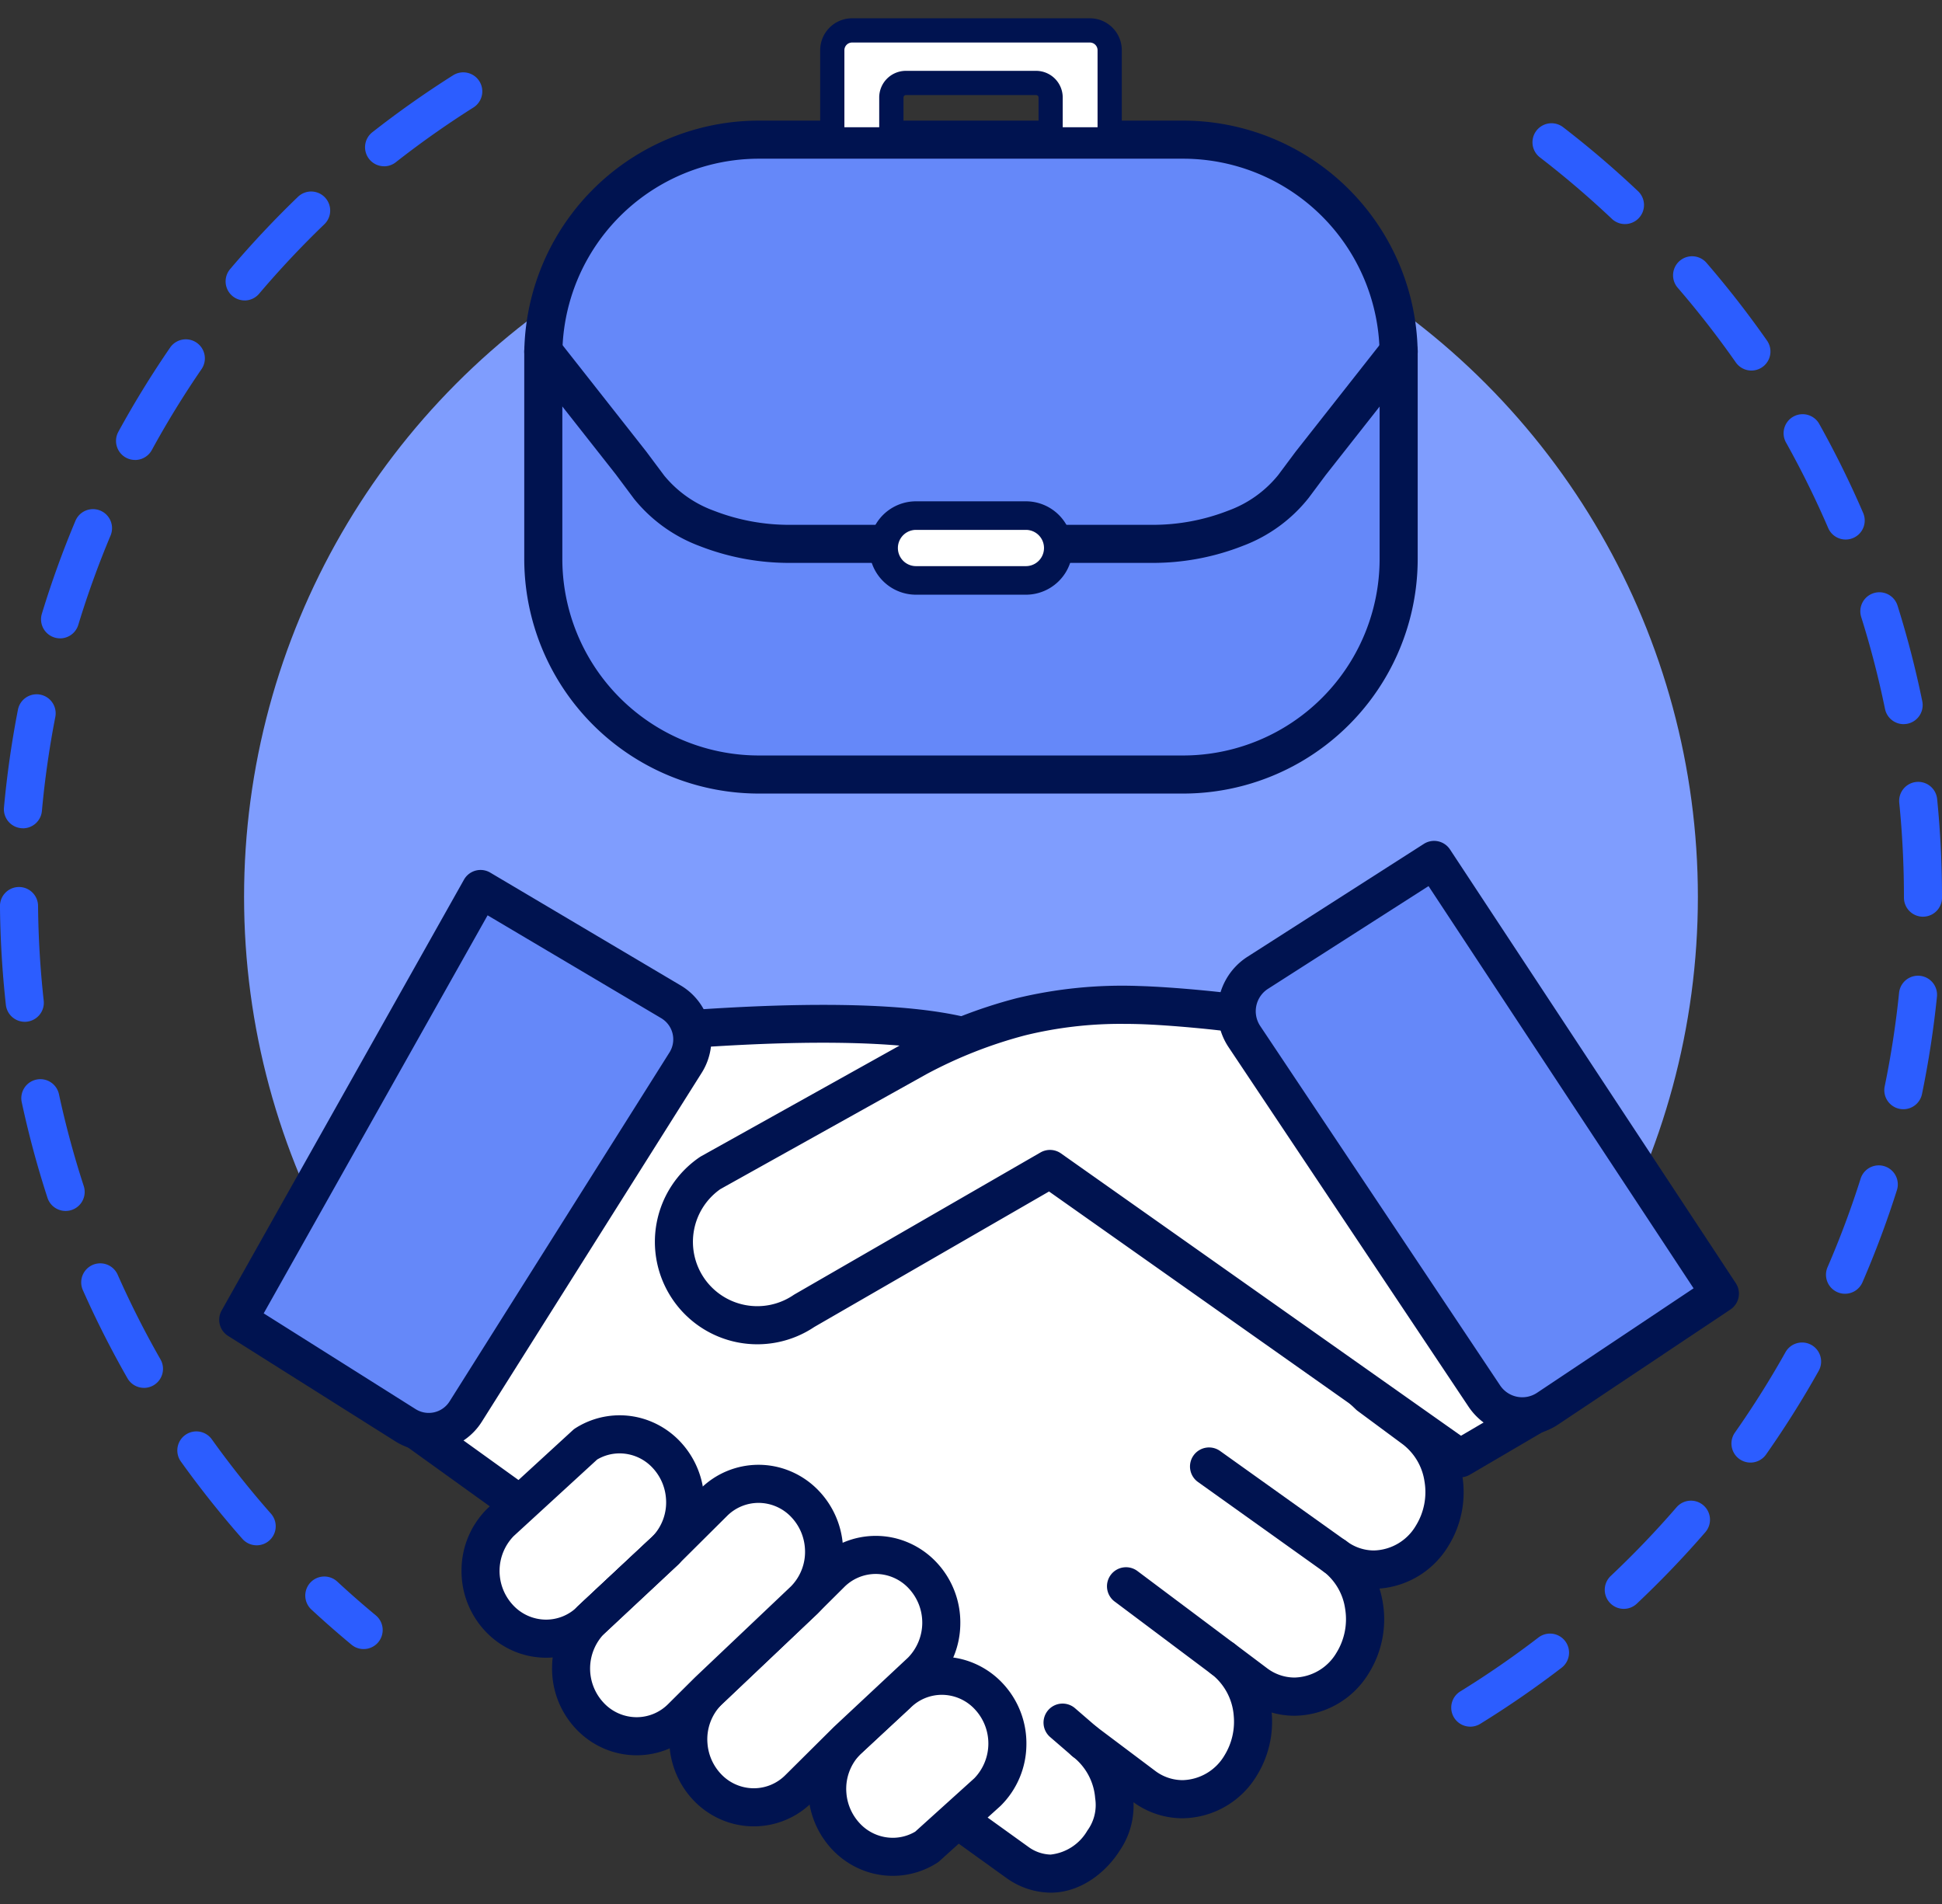 <svg xmlns="http://www.w3.org/2000/svg" width="203.995" height="200" viewBox="0 0 203.995 200"><rect x="0" y="0" width="203.995" height="200" fill="#333333" stroke="none"/><g transform="translate(-87.005 -120)"><g transform="translate(-6341.368 -5371.156)"><path d="M6430.368,5491.156v200h200v-200Z" fill="none"/><g transform="translate(-2609.2 3832.237)"><circle cx="76.357" cy="76.357" r="76.357" transform="translate(9063.211 1676.771)" fill="#7f9dfe"/><path d="M9075.771,1832.138a1.989,1.989,0,0,1-1.275-.461c-1.432-1.187-2.849-2.429-4.214-3.693a2,2,0,0,1,2.718-2.935c1.312,1.214,2.674,2.408,4.049,3.549a2,2,0,0,1-1.277,3.539Zm-11.237-10.9a2,2,0,0,1-1.5-.677,102.854,102.854,0,0,1-6.461-8.123,2,2,0,1,1,3.253-2.328,98.87,98.87,0,0,0,6.209,7.806,2,2,0,0,1-1.5,3.323ZM9052.7,1804.7a2,2,0,0,1-1.738-1.007,102.326,102.326,0,0,1-4.687-9.262,2,2,0,1,1,3.657-1.621,97.887,97.887,0,0,0,4.5,8.9,2,2,0,0,1-1.734,2.993Zm-8.24-18.582a2,2,0,0,1-1.9-1.381,101.4,101.4,0,0,1-2.7-10.023,2,2,0,1,1,3.91-.843,97.419,97.419,0,0,0,2.6,9.627,2,2,0,0,1-1.9,2.62Zm-4.286-19.87a2,2,0,0,1-1.985-1.78,103.381,103.381,0,0,1-.619-10.359,2,2,0,0,1,1.98-2.019h.02a2,2,0,0,1,2,1.981,99.429,99.429,0,0,0,.595,9.957,2,2,0,0,1-1.768,2.208A2.028,2.028,0,0,1,9040.178,1766.252Zm-.189-20.328c-.061,0-.122,0-.184-.008a2,2,0,0,1-1.811-2.173,102.731,102.731,0,0,1,1.468-10.276,2,2,0,1,1,3.926.767,98.163,98.163,0,0,0-1.409,9.873A2,2,0,0,1,9039.988,1745.924Zm3.9-19.949a2,2,0,0,1-1.914-2.583,101.708,101.708,0,0,1,3.527-9.764,2,2,0,1,1,3.688,1.55,97.573,97.573,0,0,0-3.388,9.378A2,2,0,0,1,9043.886,1725.974Zm7.874-18.738a2,2,0,0,1-1.753-2.96,102.376,102.376,0,0,1,5.436-8.843,2,2,0,1,1,3.3,2.265,98.361,98.361,0,0,0-5.223,8.5A2,2,0,0,1,9051.76,1707.236Zm11.511-16.755a2,2,0,0,1-1.523-3.294,102.991,102.991,0,0,1,7.1-7.566,2,2,0,1,1,2.773,2.882,99.158,99.158,0,0,0-6.828,7.271A2,2,0,0,1,9063.271,1690.481Zm14.65-14.094a2,2,0,0,1-1.235-3.574,102.7,102.7,0,0,1,8.482-5.982,2,2,0,0,1,2.137,3.382,98.667,98.667,0,0,0-8.151,5.748A1.991,1.991,0,0,1,9077.921,1676.387Z" fill="#2c5dff"/><path d="M9192.016,1840.288a2,2,0,0,1-1.053-3.7,98.589,98.589,0,0,0,8.211-5.662,2,2,0,1,1,2.436,3.173,102.769,102.769,0,0,1-8.545,5.893A2,2,0,0,1,9192.016,1840.288Zm16.126-12.374a2,2,0,0,1-1.372-3.455,99.056,99.056,0,0,0,6.9-7.2,2,2,0,1,1,3.023,2.619,102.854,102.854,0,0,1-7.184,7.491A1.992,1.992,0,0,1,9208.142,1827.914Zm13.307-15.365a2,2,0,0,1-1.635-3.15,98.627,98.627,0,0,0,5.311-8.441,2,2,0,0,1,3.49,1.955,102.651,102.651,0,0,1-5.528,8.786A2,2,0,0,1,9221.448,1812.549Zm9.935-17.733a2,2,0,0,1-1.835-2.8,97.566,97.566,0,0,0,3.487-9.342,2,2,0,0,1,3.814,1.2,101.675,101.675,0,0,1-3.631,9.726A2,2,0,0,1,9231.383,1794.816Zm6.125-19.383a2,2,0,0,1-1.961-2.4,98.277,98.277,0,0,0,1.514-9.857,2,2,0,0,1,3.979.405,102.285,102.285,0,0,1-1.575,10.26A2,2,0,0,1,9237.508,1775.433Zm2.061-20.223h0a2,2,0,0,1-2-2v-.08c0-3.3-.166-6.624-.492-9.885a2,2,0,0,1,1.791-2.189c.067-.007.135-.01.2-.01a2,2,0,0,1,1.988,1.8c.34,3.393.512,6.853.512,10.284v.083A2,2,0,0,1,9239.568,1755.209Zm-2.032-20.226a2,2,0,0,1-1.957-1.6,97.644,97.644,0,0,0-2.5-9.654,2,2,0,0,1,3.816-1.2,101.892,101.892,0,0,1,2.6,10.051,2,2,0,0,1-1.962,2.4Zm-6.087-19.392a2,2,0,0,1-1.838-1.209,98.262,98.262,0,0,0-4.409-8.945,2,2,0,1,1,3.492-1.949,101.986,101.986,0,0,1,4.591,9.311,2,2,0,0,1-1.836,2.792Zm-9.9-17.75a2,2,0,0,1-1.641-.853,98.932,98.932,0,0,0-6.127-7.87,2,2,0,0,1,3.027-2.614,102.7,102.7,0,0,1,6.376,8.19,2,2,0,0,1-1.636,3.147Zm-13.286-15.387a1.99,1.99,0,0,1-1.373-.547,99.016,99.016,0,0,0-7.586-6.477,2,2,0,0,1,2.44-3.169,103,103,0,0,1,7.894,6.74,2,2,0,0,1-1.375,3.453Z" fill="#2c5dff"/><rect width="89.85" height="66.686" rx="22.671" transform="translate(9094.643 1673.589)" fill="#6588f9"/><path d="M22.671-2H67.179A24.653,24.653,0,0,1,91.85,22.671V44.015A24.653,24.653,0,0,1,67.179,68.686H22.672A24.653,24.653,0,0,1-2,44.015V22.671A24.653,24.653,0,0,1,22.671-2ZM67.179,64.686A20.653,20.653,0,0,0,87.85,44.015V22.671A20.653,20.653,0,0,0,67.179,2H22.671A20.653,20.653,0,0,0,2,22.671V44.015A20.653,20.653,0,0,0,22.672,64.686Z" transform="translate(9094.643 1673.589)" fill="#001350"/><path d="M9158.514,1706.564h-37.891a25.835,25.835,0,0,1-9.563-1.771,16.046,16.046,0,0,1-6.919-5l0-.005-1.874-2.509-9.191-11.677a2,2,0,1,1,3.143-2.474l9.207,11.7.031.04,1.887,2.526a12.1,12.1,0,0,0,5.216,3.69,21.8,21.8,0,0,0,8.068,1.482h37.891a21.783,21.783,0,0,0,8.1-1.5,12.026,12.026,0,0,0,5.215-3.721l0,0,1.806-2.422.032-.041,9.249-11.751a2,2,0,1,1,3.143,2.474l-9.232,11.73-1.79,2.4a15.974,15.974,0,0,1-6.923,5.042A25.807,25.807,0,0,1,9158.514,1706.564Z" transform="translate(0 11.481)" fill="#001350"/><rect width="18.348" height="6.809" rx="3.404" transform="translate(9130.395 1713.077)" fill="#fff"/><path d="M3.4-1.5h11.54a4.9,4.9,0,0,1,0,9.809H3.4A4.9,4.9,0,0,1,3.4-1.5Zm11.54,6.809a1.9,1.9,0,0,0,0-3.809H3.4a1.9,1.9,0,0,0,0,3.809Z" transform="translate(9130.395 1713.077)" fill="#001350"/><path d="M9152.059,1662.113h-24.98a2.078,2.078,0,0,0-2.079,2.079v9.364h6.2v-4.4a1.52,1.52,0,0,1,1.521-1.52h13.691a1.52,1.52,0,0,1,1.52,1.52v4.4h6.2v-9.364A2.078,2.078,0,0,0,9152.059,1662.113Z" fill="#fff"/><path d="M9127.078,1660.84h24.98a3.355,3.355,0,0,1,3.352,3.352v9.364a1.272,1.272,0,0,1-1.272,1.273h-6.2a1.272,1.272,0,0,1-1.272-1.273v-4.4a.248.248,0,0,0-.247-.247h-13.691a.248.248,0,0,0-.248.247v4.4a1.272,1.272,0,0,1-1.272,1.273H9125a1.272,1.272,0,0,1-1.272-1.273v-9.364A3.355,3.355,0,0,1,9127.078,1660.84Zm25.787,11.443v-8.091a.808.808,0,0,0-.807-.806h-24.98a.808.808,0,0,0-.807.806v8.091h3.658v-3.13a2.8,2.8,0,0,1,2.793-2.792h13.691a2.8,2.8,0,0,1,2.792,2.792v3.13Z" fill="#001350"/><path d="M9188.01,1820.264a6.951,6.951,0,0,1-10.194,2.146,8.547,8.547,0,0,1,1.85,11.2,6.953,6.953,0,0,1-10.2,2.144l-3.423-2.572a8.124,8.124,0,0,1,3.118,5.784,8.719,8.719,0,0,1-1.268,5.412,6.952,6.952,0,0,1-10.2,2.144l-6.213-4.669a8.125,8.125,0,0,1,3.119,5.785,6.485,6.485,0,0,1-1.13,4.65c-1.395,2.18-4.8,5.041-8.922,2.344l-67.4-48.486c.589-.327,23.121-36,23.121-36a27.536,27.536,0,0,1,2.6-3.5c1.068-.255,2.918.693,5.864.477,8.366-.612,26.968-1.738,33.825,2.035,2.3,1.266,38.84,36.4,38.84,36.4l4.748,3.513A8.543,8.543,0,0,1,9188.01,1820.264Z" fill="#fff"/><path d="M9147.926,1857.725a8.093,8.093,0,0,1-4.466-1.423q-.038-.024-.073-.05l-67.4-48.486a2,2,0,0,1-.264-3.02c1.351-1.754,14.354-22.2,22.859-35.671a29.476,29.476,0,0,1,2.815-3.779,2,2,0,0,1,1.019-.6,3.753,3.753,0,0,1,.884-.1,9.887,9.887,0,0,1,1.814.234,14.049,14.049,0,0,0,2.748.319c.244,0,.492-.009.735-.027,3.819-.279,9.574-.651,15.434-.651,9.542,0,15.921.958,19.5,2.928.54.3,1.665.915,20.7,18.978,8.814,8.366,17.482,16.695,18.473,17.646l4.645,3.436.012.009a10,10,0,0,1,3.809,6.427,10.694,10.694,0,0,1-1.465,7.43,9.275,9.275,0,0,1-7.226,4.457,10.822,10.822,0,0,1,.345,1.456,10.7,10.7,0,0,1-1.464,7.429,9.227,9.227,0,0,1-7.8,4.474,8.654,8.654,0,0,1-2.407-.34,10.757,10.757,0,0,1-1.564,6.632,9.231,9.231,0,0,1-7.8,4.477,8.75,8.75,0,0,1-5.149-1.684,8.359,8.359,0,0,1-1.485,5.137C9153.813,1855.472,9151.2,1857.725,9147.926,1857.725Zm-2.241-4.747a4.159,4.159,0,0,0,2.24.747,5.083,5.083,0,0,0,3.867-2.518,4.543,4.543,0,0,0,.823-3.39,6.134,6.134,0,0,0-2.33-4.369,2,2,0,0,1,2.4-3.2h0l.007.005,6.205,4.663a4.8,4.8,0,0,0,2.895.99,5.259,5.259,0,0,0,4.405-2.6,6.742,6.742,0,0,0,.972-4.167,6.133,6.133,0,0,0-2.329-4.369,2,2,0,0,1,2.4-3.2h0l0,0,3.418,2.569a4.8,4.8,0,0,0,2.895.99,5.257,5.257,0,0,0,4.405-2.6,6.71,6.71,0,0,0,.908-4.656,6.023,6.023,0,0,0-2.265-3.882,2,2,0,0,1,2.4-3.2,4.786,4.786,0,0,0,2.89.989,5.259,5.259,0,0,0,4.407-2.6,6.706,6.706,0,0,0,.909-4.656,6.023,6.023,0,0,0-2.26-3.878l-4.741-3.508a2.048,2.048,0,0,1-.2-.166c-.089-.086-9.054-8.705-18.263-17.448-16.535-15.7-19.63-18.289-20.185-18.661-2.034-1.107-6.729-2.416-17.544-2.416-5.729,0-11.385.365-15.142.64-.34.025-.686.038-1.027.038a17.892,17.892,0,0,1-3.5-.39c-.2-.037-.394-.075-.571-.1a26.2,26.2,0,0,0-1.824,2.547.034.034,0,0,0,0,.008c-.057.089-5.7,9.025-11.344,17.885-3.316,5.206-5.984,9.369-7.929,12.373-1.158,1.789-2.071,3.184-2.714,4.146l-.045.067Z" fill="#001350"/><path d="M13.238,11.451a1.991,1.991,0,0,1-1.16-.372L-1.162,1.628a2,2,0,0,1-.466-2.79,2,2,0,0,1,2.79-.466L14.4,7.823a2,2,0,0,1-1.164,3.628Z" transform="translate(9164.575 1812.96)" fill="#001350"/><path d="M10.188,9.637a1.991,1.991,0,0,1-1.2-.4L-1.2,1.6a2,2,0,0,1-.4-2.8,2,2,0,0,1,2.8-.4l10.19,7.637a2,2,0,0,1-1.2,3.6Z" transform="translate(9155.855 1825.542)" fill="#001350"/><path d="M2.3,3.985A1.992,1.992,0,0,1,1,3.5l-2.3-1.985a2,2,0,0,1-.21-2.821,2,2,0,0,1,2.821-.21L3.609.469A2,2,0,0,1,2.3,3.985Z" transform="translate(9149.184 1839.865)" fill="#001350"/><path d="M9088.051,1752.3l20.106,11.913a4.585,4.585,0,0,1,1.435,6.324l-23.1,36.653a4.586,4.586,0,0,1-6.324,1.435l-17.568-11.073Z" fill="#6588f9"/><path d="M9088.051,1750.3a2,2,0,0,1,1.02.279l20.106,11.913.047.029a6.585,6.585,0,0,1,2.06,9.083l-23.1,36.653a6.584,6.584,0,0,1-9.083,2.06l-17.568-11.073a2,2,0,0,1-.677-2.673l25.455-45.252a2,2,0,0,1,1.743-1.019Zm19.061,15.618-18.32-10.854-23.52,41.811,15.959,10.059a2.584,2.584,0,0,0,3.565-.809l23.1-36.653a2.584,2.584,0,0,0-.788-3.553Z" fill="#001350"/><path d="M9167.5,1765.379c-1.281-.226-6.823-.8-10.354-.89a43.97,43.97,0,0,0-23.209,5.507l-21.741,12.126a8.756,8.756,0,0,0-2.312,12.164l0,.008a8.757,8.757,0,0,0,12.167,2.311l25.823-14.9,43.071,30.4,8.578-5.027" fill="#fff"/><path d="M9190.947,1814.1a2,2,0,0,1-1.153-.366l-42.026-29.661-24.654,14.229a10.757,10.757,0,0,1-14.881-2.883l-.024-.036a10.757,10.757,0,0,1,2.858-14.914c.05-.033.1-.065.151-.094l21.741-12.126.054-.029a51.244,51.244,0,0,1,11.312-4.438,47.188,47.188,0,0,1,12.872-1.293c3.626.1,9.228.669,10.647.92a2,2,0,1,1-.7,3.939c-1.149-.2-6.6-.769-10.059-.86q-.749-.02-1.478-.02a42.109,42.109,0,0,0-10.317,1.195,47.325,47.325,0,0,0-10.414,4.095l-21.632,12.065a6.763,6.763,0,0,0-1.715,9.338l.021.032a6.766,6.766,0,0,0,9.372,1.759c.041-.028.083-.054.125-.078l25.823-14.9a2,2,0,0,1,2.153.1l42.019,29.656,7.467-4.375a2,2,0,1,1,2.021,3.451l-8.578,5.027A2,2,0,0,1,9190.947,1814.1Z" fill="#001350"/><path d="M9131.788,1836.907a6.684,6.684,0,0,1,9.682.229,7.264,7.264,0,0,1-.169,10.02l-6.379,5.764a6.686,6.686,0,0,1-8.527-1.152,7.258,7.258,0,0,1,.169-10.02Z" fill="#fff"/><path d="M9136.506,1832.943a8.626,8.626,0,0,1,3.444.714,8.844,8.844,0,0,1,2.985,2.118,9.206,9.206,0,0,1,2.454,6.451,9.113,9.113,0,0,1-2.679,6.348c-.022.023-.046.045-.069.066l-6.379,5.764a2.03,2.03,0,0,1-.266.2,8.644,8.644,0,0,1-8.084.64,8.843,8.843,0,0,1-2.984-2.118,9.277,9.277,0,0,1-2.43-5.557,9.16,9.16,0,0,1,2.655-7.242l.05-.048,5.2-4.818A8.641,8.641,0,0,1,9136.506,1832.943Zm3.415,12.764a5.256,5.256,0,0,0,.083-7.21,4.738,4.738,0,0,0-3.5-1.553,4.669,4.669,0,0,0-3.308,1.382l-.051.049-5.2,4.816a5.165,5.165,0,0,0-1.463,4.066,5.254,5.254,0,0,0,1.373,3.151,4.738,4.738,0,0,0,3.5,1.553,4.622,4.622,0,0,0,2.359-.647Z" fill="#001350"/><path d="M9107.45,1821.8a7.26,7.26,0,0,0,.169-10.02,6.686,6.686,0,0,0-8.53-1.151l-8.948,8.208a7.266,7.266,0,0,0-.168,10.022,6.688,6.688,0,0,0,9.682.229Z" fill="#fff"/><path d="M9094.937,1833.045h0a8.639,8.639,0,0,1-3.444-.713,8.831,8.831,0,0,1-2.984-2.117,9.205,9.205,0,0,1-2.454-6.453,9.108,9.108,0,0,1,2.678-6.348q.028-.029.059-.056l8.948-8.208a1.99,1.99,0,0,1,.277-.213,8.647,8.647,0,0,1,8.087-.641,8.841,8.841,0,0,1,2.984,2.119,9.255,9.255,0,0,1,2.428,5.558,9.156,9.156,0,0,1-2.655,7.241l-.042.041-7.775,7.268A8.645,8.645,0,0,1,9094.937,1833.045Zm-3.411-12.769a5.261,5.261,0,0,0-.087,7.218,4.74,4.74,0,0,0,3.5,1.551h0a4.671,4.671,0,0,0,3.308-1.38l.044-.042,7.772-7.266a5.162,5.162,0,0,0,1.465-4.07,5.242,5.242,0,0,0-1.371-3.15,4.734,4.734,0,0,0-3.5-1.554,4.634,4.634,0,0,0-2.357.645Z" fill="#001350"/><path d="M9122.044,1826.994l2.8-2.784a6.691,6.691,0,0,1,9.685.229,7.267,7.267,0,0,1-.169,10.023l-7.8,7.286-5.083,5.05a6.686,6.686,0,0,1-9.682-.229,7.266,7.266,0,0,1,.168-10.02Z" fill="#fff"/><path d="M9129.563,1820.248a8.634,8.634,0,0,1,3.444.713,8.833,8.833,0,0,1,2.985,2.116,9.211,9.211,0,0,1,2.455,6.454,9.115,9.115,0,0,1-2.679,6.348l-.045.043-7.773,7.265-5.062,5.028a8.66,8.66,0,0,1-9.572,1.831,8.839,8.839,0,0,1-2.984-2.118,9.267,9.267,0,0,1-2.427-5.555,9.166,9.166,0,0,1,2.65-7.244l.034-.033,10.06-9.539,2.783-2.767A8.654,8.654,0,0,1,9129.563,1820.248Zm3.405,12.776a5.261,5.261,0,0,0,.093-7.225,4.742,4.742,0,0,0-3.5-1.551,4.68,4.68,0,0,0-3.311,1.381l-2.8,2.783-.034.033-10.059,9.537a5.174,5.174,0,0,0-1.467,4.077,5.245,5.245,0,0,0,1.37,3.148,4.736,4.736,0,0,0,3.5,1.552,4.672,4.672,0,0,0,3.309-1.381l5.084-5.05c.014-.014.028-.028.044-.042Z" fill="#001350"/><path d="M9107.45,1821.8l5.081-5.05a6.686,6.686,0,0,1,9.682.229,7.258,7.258,0,0,1-.169,10.02l-10.077,9.555-2.8,2.783a6.687,6.687,0,0,1-9.681-.229,7.262,7.262,0,0,1,.168-10.02Z" fill="#fff"/><path d="M9117.25,1812.782a8.638,8.638,0,0,1,3.445.714,8.826,8.826,0,0,1,2.983,2.118,9.252,9.252,0,0,1,2.43,5.558,9.156,9.156,0,0,1-2.656,7.243l-.032.031-10.06,9.539-2.783,2.766a8.659,8.659,0,0,1-9.571,1.83,8.831,8.831,0,0,1-2.984-2.117,9.21,9.21,0,0,1-2.456-6.453,9.109,9.109,0,0,1,2.679-6.347l.044-.042,7.773-7.267,5.06-5.029A8.651,8.651,0,0,1,9117.25,1812.782Zm3.4,12.777a5.164,5.164,0,0,0,1.47-4.074,5.243,5.243,0,0,0-1.372-3.149,4.736,4.736,0,0,0-3.5-1.553,4.677,4.677,0,0,0-3.31,1.381l-5.08,5.05-.044.042-7.772,7.265a5.257,5.257,0,0,0-.092,7.222,4.743,4.743,0,0,0,3.5,1.551,4.669,4.669,0,0,0,3.307-1.38l2.8-2.783.034-.033Z" fill="#001350"/><path d="M0,9.288a1.994,1.994,0,0,1-1.461-.634,2,2,0,0,1,.1-2.827l7.8-7.288a2,2,0,0,1,2.827.1,2,2,0,0,1-.1,2.827l-7.8,7.288A1.993,1.993,0,0,1,0,9.288Z" transform="translate(9099.654 1821.795)" fill="#001350"/><path d="M9218.237,1794.8l-18.09,12.075a4.8,4.8,0,0,1-6.661-1.328l-25.194-37.743a4.8,4.8,0,0,1,1.329-6.661l18.595-11.9Z" fill="#6588f9"/><path d="M9197.485,1809.687a6.794,6.794,0,0,1-5.662-3.026l-25.194-37.743a6.8,6.8,0,0,1,1.883-9.435l.031-.021,18.595-11.9a2,2,0,0,1,2.748.584l30.021,45.557a2,2,0,0,1-.56,2.764l-18.09,12.075A6.773,6.773,0,0,1,9197.485,1809.687Zm-26.769-46.868a2.8,2.8,0,0,0-.761,3.878l25.193,37.743a2.8,2.8,0,0,0,3.888.775l16.437-10.971-27.842-42.249Z" fill="#001350"/></g></g></g></svg>